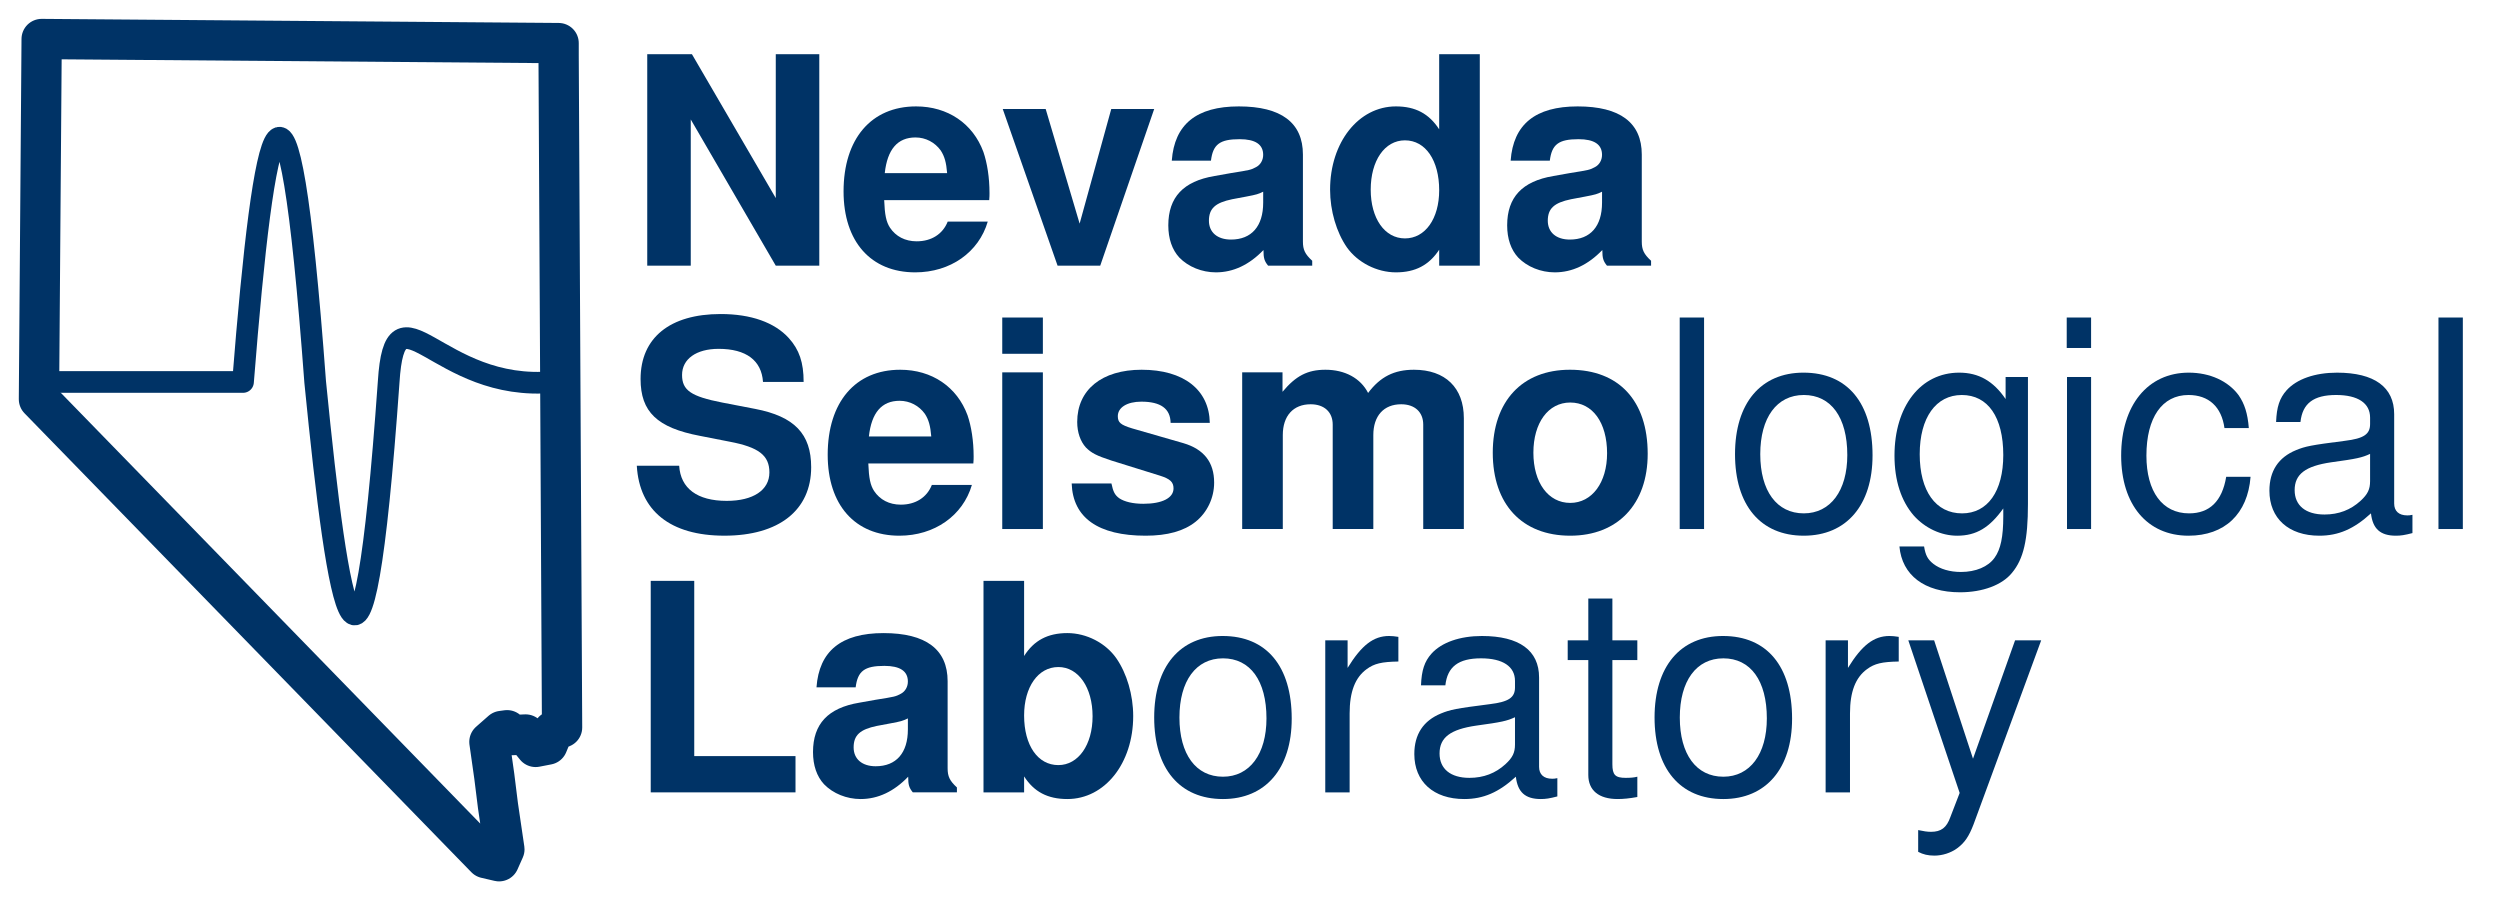 <?xml version="1.0" encoding="UTF-8" standalone="no"?>
<!-- Created with Inkscape (http://www.inkscape.org/) -->

<svg
   xmlns:dc="http://purl.org/dc/elements/1.1/"
   xmlns:cc="http://creativecommons.org/ns#"
   xmlns:rdf="http://www.w3.org/1999/02/22-rdf-syntax-ns#"
   xmlns:svg="http://www.w3.org/2000/svg"
   xmlns="http://www.w3.org/2000/svg"
   version="1.1"
   width="403.604"
   height="145.154"
   id="svg3123">
  <defs
     id="defs3125" />
  <g
     transform="matrix(0.271,0,0,0.271,-52.946,-66.956)"
     id="layer1"
     style="stroke:#003366;stroke-width:24.001;stroke-linejoin:miter;stroke-miterlimit:4;stroke-opacity:1;stroke-dasharray:none">
    <path
       d="m 528.155,280.712 2.056,399.744 -5.297,2.085 -3.354,8.107 -7.111,1.376 -5.968,-7.394 -8.067,0.348 -2.939,-2.885 -3.143,0.426 -7.402,6.505 2.912,20.526 2.186,17.532 3.821,25.968 -3.157,7.085 -7.923,-1.84 -266.189,-273.394 1.61,-214.588 307.967,2.435 z"
       id="NV"
       style="fill:#ffffff;fill-opacity:0;stroke:#003366;stroke-width:24.001;stroke-linejoin:round;stroke-miterlimit:4;stroke-opacity:1;stroke-dasharray:none;marker-start:none" />
  </g>
  <path
     d="m 7.186,61.668 32.046,0 c 3.42,-43.178 7.109,-61.225 11.651,0 3.765,37.98 7.545,60.838 11.863,0 1.062,-16.792 7.735,1.799 26.603,0"
     id="path2985"
     style="fill:none;stroke:#003366;stroke-width:3.5;stroke-linecap:butt;stroke-linejoin:round;stroke-miterlimit:4;stroke-opacity:1;stroke-dasharray:none" />
  <g
     id="text3826"
     style="font-size:46.839px;font-style:normal;font-variant:normal;font-weight:normal;font-stretch:normal;text-align:start;line-height:125%;letter-spacing:0px;word-spacing:0px;writing-mode:lr-tb;text-anchor:start;fill:#003366;fill-opacity:1;stroke:none;font-family:Nimbus Sans L;-inkscape-font-specification:Nimbus Sans L">
    <path
       d="m 125.242,42.893 7.026,0 0,-34.146 -7.026,0 0,23.232 -13.537,-23.232 -7.213,0 0,34.146 7.026,0 0,-23.607 13.724,23.607"
       id="path2996"
       style="font-weight:bold;line-height:90%;fill:#003366;fill-opacity:1;font-family:Nimbus Sans L;-inkscape-font-specification:Nimbus Sans L Bold" />
    <path
       d="m 159.7,32.307 c 0.047,-0.562 0.047,-0.796 0.047,-1.124 0,-2.529 -0.375,-4.871 -0.984,-6.651 -1.686,-4.59 -5.761,-7.354 -10.867,-7.354 -7.26,0 -11.71,5.246 -11.71,13.724 0,8.103 4.403,13.068 11.569,13.068 5.668,0 10.258,-3.232 11.71,-8.197 l -6.464,0 c -0.796,2.014 -2.623,3.185 -5.012,3.185 -1.874,0 -3.372,-0.796 -4.309,-2.201 -0.609,-0.937 -0.843,-2.061 -0.937,-4.45 l 16.956,0 m -16.862,-4.356 c 0.422,-3.841 2.061,-5.761 4.965,-5.761 1.639,0 3.138,0.796 4.075,2.108 0.609,0.937 0.89,1.92 1.03,3.653 l -10.07,0"
       id="path2998"
       style="font-weight:bold;line-height:90%;fill:#003366;fill-opacity:1;font-family:Nimbus Sans L;-inkscape-font-specification:Nimbus Sans L Bold" />
    <path
       d="m 177.622,42.893 8.712,-25.293 -6.932,0 -5.105,18.501 -5.48,-18.501 -6.932,0 8.853,25.293 6.885,0"
       id="path3000"
       style="font-weight:bold;line-height:90%;fill:#003366;fill-opacity:1;font-family:Nimbus Sans L;-inkscape-font-specification:Nimbus Sans L Bold" />
    <path
       d="m 211.845,42.096 c -1.171,-1.077 -1.499,-1.78 -1.499,-3.091 l 0,-14.052 c 0,-5.152 -3.513,-7.775 -10.351,-7.775 -6.839,0 -10.398,2.904 -10.82,8.759 l 6.323,0 c 0.328,-2.623 1.405,-3.466 4.637,-3.466 2.529,0 3.794,0.843 3.794,2.529 0,0.843 -0.422,1.593 -1.124,1.967 -0.89,0.468 -0.89,0.468 -4.122,0.984 l -2.623,0.468 c -5.012,0.843 -7.447,3.419 -7.447,7.963 0,2.155 0.609,3.934 1.78,5.199 1.452,1.499 3.653,2.389 5.902,2.389 2.81,0 5.387,-1.218 7.682,-3.607 0,1.311 0.141,1.78 0.749,2.529 l 7.12,0 0,-0.796 m -7.916,-9.368 c 0,3.794 -1.874,5.949 -5.199,5.949 -2.201,0 -3.56,-1.171 -3.56,-3.045 0,-1.967 1.03,-2.904 3.747,-3.466 l 2.248,-0.422 c 1.733,-0.328 2.014,-0.422 2.764,-0.796 l 0,1.78"
       id="path3002"
       style="font-weight:bold;line-height:90%;fill:#003366;fill-opacity:1;font-family:Nimbus Sans L;-inkscape-font-specification:Nimbus Sans L Bold" />
    <path
       d="m 232.343,42.893 6.557,0 0,-34.146 -6.557,0 0,12.131 c -1.639,-2.529 -3.841,-3.7 -6.979,-3.7 -6.042,0 -10.632,5.808 -10.632,13.443 0,3.419 1.03,6.885 2.717,9.321 1.733,2.436 4.824,4.028 7.916,4.028 3.138,0 5.34,-1.171 6.979,-3.653 l 0,2.576 m -5.527,-20.235 c 3.326,0 5.527,3.232 5.527,8.056 0,4.59 -2.248,7.775 -5.527,7.775 -3.279,0 -5.527,-3.232 -5.527,-7.869 0,-4.684 2.248,-7.963 5.527,-7.963"
       id="path3004"
       style="font-weight:bold;line-height:90%;fill:#003366;fill-opacity:1;font-family:Nimbus Sans L;-inkscape-font-specification:Nimbus Sans L Bold" />
    <path
       d="m 266.551,42.096 c -1.171,-1.077 -1.499,-1.78 -1.499,-3.091 l 0,-14.052 c 0,-5.152 -3.513,-7.775 -10.351,-7.775 -6.839,0 -10.398,2.904 -10.82,8.759 l 6.323,0 c 0.328,-2.623 1.405,-3.466 4.637,-3.466 2.529,0 3.794,0.843 3.794,2.529 0,0.843 -0.422,1.593 -1.124,1.967 -0.89,0.468 -0.89,0.468 -4.122,0.984 l -2.623,0.468 c -5.012,0.843 -7.447,3.419 -7.447,7.963 0,2.155 0.609,3.934 1.78,5.199 1.452,1.499 3.653,2.389 5.902,2.389 2.81,0 5.386,-1.218 7.682,-3.607 0,1.311 0.141,1.78 0.749,2.529 l 7.12,0 0,-0.796 m -7.916,-9.368 c 0,3.794 -1.874,5.949 -5.199,5.949 -2.201,0 -3.56,-1.171 -3.56,-3.045 0,-1.967 1.03,-2.904 3.747,-3.466 l 2.248,-0.422 c 1.733,-0.328 2.014,-0.422 2.764,-0.796 l 0,1.78"
       id="path3006"
       style="font-weight:bold;line-height:90%;fill:#003366;fill-opacity:1;font-family:Nimbus Sans L;-inkscape-font-specification:Nimbus Sans L Bold" />
    <path
       d="m 129.739,61.659 c 0,-3.138 -0.703,-5.199 -2.389,-7.073 -2.295,-2.529 -6.089,-3.888 -11.007,-3.888 -8.197,0 -12.928,3.841 -12.928,10.492 0,5.293 2.67,7.869 9.602,9.18 l 4.778,0.937 c 4.684,0.89 6.417,2.201 6.417,4.965 0,2.857 -2.623,4.59 -6.885,4.59 -4.778,0 -7.447,-2.014 -7.682,-5.668 l -6.839,0 c 0.422,7.307 5.433,11.288 14.145,11.288 8.806,0 14.005,-4.122 14.005,-11.054 0,-5.386 -2.717,-8.197 -9.04,-9.415 l -5.34,-1.03 c -5.012,-0.984 -6.464,-1.967 -6.464,-4.45 0,-2.576 2.295,-4.216 5.902,-4.216 4.45,0 6.932,1.874 7.166,5.34 l 6.557,0"
       id="path3008"
       style="font-weight:bold;line-height:90%;fill:#003366;fill-opacity:1;-inkscape-font-specification:Nimbus Sans L Bold" />
    <path
       d="m 157.138,74.821 c 0.047,-0.562 0.047,-0.796 0.047,-1.124 0,-2.529 -0.375,-4.871 -0.984,-6.651 -1.686,-4.59 -5.761,-7.354 -10.867,-7.354 -7.26,0 -11.71,5.246 -11.71,13.724 0,8.103 4.403,13.068 11.569,13.068 5.668,0 10.258,-3.232 11.71,-8.197 l -6.464,0 c -0.796,2.014 -2.623,3.185 -5.012,3.185 -1.874,0 -3.372,-0.796 -4.309,-2.201 -0.609,-0.937 -0.843,-2.061 -0.937,-4.45 l 16.956,0 m -16.862,-4.356 c 0.422,-3.841 2.061,-5.761 4.965,-5.761 1.639,0 3.138,0.796 4.075,2.108 0.609,0.937 0.89,1.92 1.03,3.653 l -10.07,0"
       id="path3010"
       style="font-weight:bold;line-height:90%;fill:#003366;fill-opacity:1;-inkscape-font-specification:Nimbus Sans L Bold" />
    <path
       d="m 168.363,60.114 -6.557,0 0,25.293 6.557,0 0,-25.293 m 0,-8.853 -6.557,0 0,5.855 6.557,0 0,-5.855"
       id="path3012"
       style="font-weight:bold;line-height:90%;fill:#003366;fill-opacity:1;-inkscape-font-specification:Nimbus Sans L Bold" />
    <path
       d="m 195.311,68.264 c -0.094,-5.34 -4.216,-8.572 -11.007,-8.572 -6.417,0 -10.398,3.232 -10.398,8.431 0,1.686 0.515,3.138 1.405,4.122 0.89,0.89 1.686,1.311 4.122,2.108 l 7.822,2.436 c 1.639,0.515 2.201,1.03 2.201,2.061 0,1.546 -1.827,2.482 -4.871,2.482 -1.686,0 -3.045,-0.328 -3.888,-0.89 -0.703,-0.515 -0.984,-1.03 -1.265,-2.389 l -6.417,0 c 0.187,5.527 4.262,8.431 11.944,8.431 3.513,0 6.183,-0.749 8.056,-2.248 1.874,-1.499 2.998,-3.841 2.998,-6.323 0,-3.279 -1.639,-5.387 -4.965,-6.37 l -8.291,-2.389 c -1.827,-0.562 -2.295,-0.937 -2.295,-1.967 0,-1.405 1.499,-2.342 3.794,-2.342 3.138,0 4.684,1.124 4.731,3.419 l 6.323,0"
       id="path3014"
       style="font-weight:bold;line-height:90%;fill:#003366;fill-opacity:1;-inkscape-font-specification:Nimbus Sans L Bold" />
    <path
       d="m 200.54,60.114 0,25.293 6.557,0 0,-15.176 c 0,-3.091 1.686,-4.965 4.497,-4.965 2.201,0 3.56,1.265 3.56,3.279 l 0,16.862 6.557,0 0,-15.176 c 0,-3.091 1.686,-4.965 4.497,-4.965 2.201,0 3.56,1.265 3.56,3.279 l 0,16.862 6.557,0 0,-17.893 c 0,-4.918 -2.998,-7.822 -8.056,-7.822 -3.185,0 -5.433,1.124 -7.401,3.747 -1.218,-2.389 -3.747,-3.747 -6.885,-3.747 -2.904,0 -4.778,0.984 -6.932,3.56 l 0,-3.138 -6.511,0"
       id="path3016"
       style="font-weight:bold;line-height:90%;fill:#003366;fill-opacity:1;-inkscape-font-specification:Nimbus Sans L Bold" />
    <path
       d="m 253.453,59.692 c -7.728,0 -12.459,5.105 -12.459,13.396 0,8.337 4.731,13.396 12.506,13.396 7.682,0 12.506,-5.105 12.506,-13.209 0,-8.572 -4.637,-13.583 -12.553,-13.583 m 0.047,5.293 c 3.607,0 5.949,3.232 5.949,8.197 0,4.731 -2.436,8.009 -5.949,8.009 -3.56,0 -5.949,-3.279 -5.949,-8.103 0,-4.824 2.389,-8.103 5.949,-8.103"
       id="path3018"
       style="font-weight:bold;line-height:90%;fill:#003366;fill-opacity:1;-inkscape-font-specification:Nimbus Sans L Bold" />
    <path
       d="m 275.108,51.261 -3.934,0 0,34.146 3.934,0 0,-34.146"
       id="path3020"
       style="line-height:90%;fill:#003366;fill-opacity:1;font-family:Nimbus Sans L;-inkscape-font-specification:Nimbus Sans L" />
    <path
       d="m 291.158,60.16 c -6.885,0 -11.054,4.918 -11.054,13.162 0,8.244 4.122,13.162 11.101,13.162 6.885,0 11.101,-4.918 11.101,-12.974 0,-8.478 -4.075,-13.349 -11.148,-13.349 m 0.047,3.607 c 4.403,0 7.026,3.607 7.026,9.696 0,5.761 -2.717,9.415 -7.026,9.415 -4.356,0 -7.026,-3.607 -7.026,-9.555 0,-5.902 2.67,-9.555 7.026,-9.555"
       id="path3022"
       style="line-height:90%;fill:#003366;fill-opacity:1;font-family:Nimbus Sans L;-inkscape-font-specification:Nimbus Sans L" />
    <path
       d="m 323.788,60.863 0,3.56 c -1.967,-2.904 -4.356,-4.262 -7.494,-4.262 -6.23,0 -10.445,5.433 -10.445,13.396 0,4.028 1.077,7.307 3.091,9.649 1.827,2.061 4.45,3.279 7.026,3.279 3.091,0 5.246,-1.312 7.447,-4.403 l 0,1.265 c 0,3.326 -0.422,5.34 -1.405,6.698 -1.03,1.452 -3.045,2.295 -5.433,2.295 -1.78,0 -3.372,-0.468 -4.45,-1.311 -0.89,-0.703 -1.265,-1.358 -1.499,-2.81 l -3.981,0 c 0.422,4.637 4.028,7.401 9.789,7.401 3.653,0 6.792,-1.171 8.384,-3.138 1.874,-2.248 2.576,-5.34 2.576,-11.101 l 0,-20.516 -3.607,0 m -7.073,2.904 c 4.216,0 6.698,3.56 6.698,9.696 0,5.855 -2.529,9.415 -6.651,9.415 -4.262,0 -6.839,-3.607 -6.839,-9.555 0,-5.902 2.623,-9.555 6.792,-9.555"
       id="path3024"
       style="line-height:90%;fill:#003366;fill-opacity:1;font-family:Nimbus Sans L;-inkscape-font-specification:Nimbus Sans L" />
    <path
       d="m 337.589,60.863 -3.888,0 0,24.544 3.888,0 0,-24.544 m 0,-9.602 -3.934,0 0,4.918 3.934,0 0,-4.918"
       id="path3026"
       style="line-height:90%;fill:#003366;fill-opacity:1;font-family:Nimbus Sans L;-inkscape-font-specification:Nimbus Sans L" />
    <path
       d="m 363.053,69.107 c -0.187,-2.389 -0.703,-3.934 -1.639,-5.293 -1.686,-2.295 -4.637,-3.653 -8.056,-3.653 -6.604,0 -10.914,5.246 -10.914,13.396 0,7.916 4.216,12.928 10.867,12.928 5.855,0 9.555,-3.513 10.024,-9.508 l -3.934,0 c -0.656,3.934 -2.67,5.902 -5.995,5.902 -4.309,0 -6.885,-3.513 -6.885,-9.321 0,-6.136 2.529,-9.789 6.792,-9.789 3.279,0 5.34,1.92 5.808,5.34 l 3.934,0"
       id="path3028"
       style="line-height:90%;fill:#003366;fill-opacity:1;font-family:Nimbus Sans L;-inkscape-font-specification:Nimbus Sans L" />
    <path
       d="m 389.471,83.112 c -0.422,0.094 -0.609,0.094 -0.843,0.094 -1.358,0 -2.108,-0.703 -2.108,-1.92 l 0,-14.426 c 0,-4.356 -3.185,-6.698 -9.227,-6.698 -3.56,0 -6.511,1.03 -8.15,2.857 -1.124,1.265 -1.593,2.67 -1.686,5.105 l 3.934,0 c 0.328,-2.998 2.108,-4.356 5.761,-4.356 3.513,0 5.48,1.311 5.48,3.653 l 0,1.03 c 0,1.639 -0.984,2.342 -4.075,2.717 -5.527,0.703 -6.37,0.89 -7.869,1.499 -2.857,1.171 -4.309,3.372 -4.309,6.557 0,4.45 3.091,7.26 8.056,7.26 3.091,0 5.574,-1.077 8.337,-3.607 0.281,2.482 1.499,3.607 4.028,3.607 0.796,0 1.405,-0.094 2.67,-0.422 l 0,-2.951 m -6.839,-5.433 c 0,1.311 -0.375,2.108 -1.546,3.185 -1.593,1.452 -3.513,2.201 -5.808,2.201 -3.045,0 -4.824,-1.452 -4.824,-3.934 0,-2.576 1.733,-3.888 5.902,-4.497 4.122,-0.562 4.965,-0.749 6.276,-1.358 l 0,4.403"
       id="path3030"
       style="line-height:90%;fill:#003366;fill-opacity:1;font-family:Nimbus Sans L;-inkscape-font-specification:Nimbus Sans L" />
    <path
       d="m 397.604,51.261 -3.934,0 0,34.146 3.934,0 0,-34.146"
       id="path3032"
       style="line-height:90%;fill:#003366;fill-opacity:1;font-family:Nimbus Sans L;-inkscape-font-specification:Nimbus Sans L" />
    <path
       d="m 112.08,93.775 -7.026,0 0,34.146 23.373,0 0,-5.855 -16.347,0 0,-28.291"
       id="path3034"
       style="font-weight:bold;line-height:90%;fill:#003366;fill-opacity:1;-inkscape-font-specification:Nimbus Sans L Bold" />
    <path
       d="m 154.485,127.125 c -1.171,-1.077 -1.499,-1.78 -1.499,-3.091 l 0,-14.052 c 0,-5.152 -3.513,-7.775 -10.351,-7.775 -6.839,0 -10.398,2.904 -10.82,8.759 l 6.323,0 c 0.328,-2.623 1.405,-3.466 4.637,-3.466 2.529,0 3.794,0.843 3.794,2.529 0,0.843 -0.422,1.593 -1.124,1.967 -0.89,0.468 -0.89,0.468 -4.122,0.984 l -2.623,0.468 c -5.012,0.843 -7.447,3.419 -7.447,7.963 0,2.155 0.609,3.934 1.78,5.199 1.452,1.499 3.653,2.389 5.902,2.389 2.81,0 5.386,-1.218 7.682,-3.607 0,1.312 0.141,1.78 0.749,2.529 l 7.12,0 0,-0.796 m -7.916,-9.368 c 0,3.794 -1.874,5.949 -5.199,5.949 -2.201,0 -3.56,-1.171 -3.56,-3.045 0,-1.967 1.03,-2.904 3.747,-3.466 l 2.248,-0.422 c 1.733,-0.328 2.014,-0.422 2.764,-0.796 l 0,1.78"
       id="path3036"
       style="font-weight:bold;line-height:90%;fill:#003366;fill-opacity:1;-inkscape-font-specification:Nimbus Sans L Bold" />
    <path
       d="m 158.777,93.775 0,34.146 6.557,0 0,-2.576 c 1.593,2.482 3.794,3.653 6.979,3.653 6.042,0 10.632,-5.761 10.632,-13.396 0,-3.419 -1.03,-6.885 -2.717,-9.321 -1.733,-2.482 -4.824,-4.075 -7.916,-4.075 -3.138,0 -5.387,1.171 -6.979,3.7 l 0,-12.131 -6.557,0 m 12.085,13.911 c 3.232,0 5.527,3.279 5.527,7.963 0,4.59 -2.295,7.869 -5.527,7.869 -3.326,0 -5.527,-3.185 -5.527,-8.009 0,-4.59 2.248,-7.822 5.527,-7.822"
       id="path3038"
       style="font-weight:bold;line-height:90%;fill:#003366;fill-opacity:1;-inkscape-font-specification:Nimbus Sans L Bold" />
    <path
       d="m 197.388,102.675 c -6.885,0 -11.054,4.918 -11.054,13.162 0,8.244 4.122,13.162 11.101,13.162 6.885,0 11.101,-4.918 11.101,-12.974 0,-8.478 -4.075,-13.349 -11.148,-13.349 m 0.047,3.607 c 4.403,0 7.026,3.607 7.026,9.696 0,5.761 -2.717,9.415 -7.026,9.415 -4.356,0 -7.026,-3.607 -7.026,-9.555 0,-5.902 2.67,-9.555 7.026,-9.555"
       id="path3040"
       style="line-height:90%;fill:#003366;fill-opacity:1;font-family:Nimbus Sans L;-inkscape-font-specification:Nimbus Sans L" />
    <path
       d="m 213.953,103.377 0,24.544 3.934,0 0,-12.74 c 0,-3.513 0.89,-5.808 2.764,-7.166 1.218,-0.89 2.389,-1.171 5.105,-1.218 l 0,-3.981 c -0.656,-0.094 -0.984,-0.141 -1.499,-0.141 -2.529,0 -4.45,1.499 -6.698,5.152 l 0,-4.45 -3.607,0"
       id="path3042"
       style="line-height:90%;fill:#003366;fill-opacity:1;font-family:Nimbus Sans L;-inkscape-font-specification:Nimbus Sans L" />
    <path
       d="m 251.423,125.626 c -0.422,0.094 -0.609,0.094 -0.843,0.094 -1.358,0 -2.108,-0.703 -2.108,-1.92 l 0,-14.426 c 0,-4.356 -3.185,-6.698 -9.227,-6.698 -3.56,0 -6.511,1.03 -8.15,2.857 -1.124,1.265 -1.593,2.67 -1.686,5.105 l 3.934,0 c 0.328,-2.998 2.108,-4.356 5.761,-4.356 3.513,0 5.48,1.312 5.48,3.653 l 0,1.03 c 0,1.639 -0.984,2.342 -4.075,2.717 -5.527,0.703 -6.37,0.89 -7.869,1.499 -2.857,1.171 -4.309,3.372 -4.309,6.557 0,4.45 3.091,7.26 8.056,7.26 3.091,0 5.574,-1.077 8.337,-3.607 0.281,2.482 1.499,3.607 4.028,3.607 0.796,0 1.405,-0.094 2.67,-0.422 l 0,-2.951 m -6.839,-5.433 c 0,1.312 -0.375,2.108 -1.546,3.185 -1.593,1.452 -3.513,2.201 -5.808,2.201 -3.045,0 -4.824,-1.452 -4.824,-3.934 0,-2.576 1.733,-3.888 5.902,-4.497 4.122,-0.562 4.965,-0.749 6.276,-1.358 l 0,4.403"
       id="path3044"
       style="line-height:90%;fill:#003366;fill-opacity:1;font-family:Nimbus Sans L;-inkscape-font-specification:Nimbus Sans L" />
    <path
       d="m 264.334,103.377 -4.028,0 0,-6.745 -3.888,0 0,6.745 -3.326,0 0,3.185 3.326,0 0,18.548 c 0,2.482 1.686,3.888 4.731,3.888 0.937,0 1.874,-0.094 3.185,-0.328 l 0,-3.279 c -0.515,0.141 -1.124,0.187 -1.874,0.187 -1.686,0 -2.155,-0.468 -2.155,-2.201 l 0,-16.815 4.028,0 0,-3.185"
       id="path3046"
       style="line-height:90%;fill:#003366;fill-opacity:1;font-family:Nimbus Sans L;-inkscape-font-specification:Nimbus Sans L" />
    <path
       d="m 278.168,102.675 c -6.885,0 -11.054,4.918 -11.054,13.162 0,8.244 4.122,13.162 11.101,13.162 6.885,0 11.101,-4.918 11.101,-12.974 0,-8.478 -4.075,-13.349 -11.148,-13.349 m 0.047,3.607 c 4.403,0 7.026,3.607 7.026,9.696 0,5.761 -2.717,9.415 -7.026,9.415 -4.356,0 -7.026,-3.607 -7.026,-9.555 0,-5.902 2.67,-9.555 7.026,-9.555"
       id="path3048"
       style="line-height:90%;fill:#003366;fill-opacity:1;font-family:Nimbus Sans L;-inkscape-font-specification:Nimbus Sans L" />
    <path
       d="m 294.732,103.377 0,24.544 3.934,0 0,-12.74 c 0,-3.513 0.89,-5.808 2.764,-7.166 1.218,-0.89 2.389,-1.171 5.105,-1.218 l 0,-3.981 c -0.656,-0.094 -0.984,-0.141 -1.499,-0.141 -2.529,0 -4.45,1.499 -6.698,5.152 l 0,-4.45 -3.607,0"
       id="path3050"
       style="line-height:90%;fill:#003366;fill-opacity:1;font-family:Nimbus Sans L;-inkscape-font-specification:Nimbus Sans L" />
    <path
       d="m 325.317,103.377 -6.792,19.11 -6.276,-19.11 -4.169,0 8.291,24.637 -1.499,3.888 c -0.609,1.733 -1.499,2.389 -3.138,2.389 -0.562,0 -1.218,-0.094 -2.061,-0.281 l 0,3.513 c 0.796,0.422 1.593,0.609 2.623,0.609 1.265,0 2.623,-0.422 3.653,-1.171 1.218,-0.89 1.92,-1.92 2.67,-3.888 l 10.914,-29.696 -4.216,0"
       id="path3052"
       style="line-height:90%;fill:#003366;fill-opacity:1;font-family:Nimbus Sans L;-inkscape-font-specification:Nimbus Sans L" />
  </g>
</svg>
